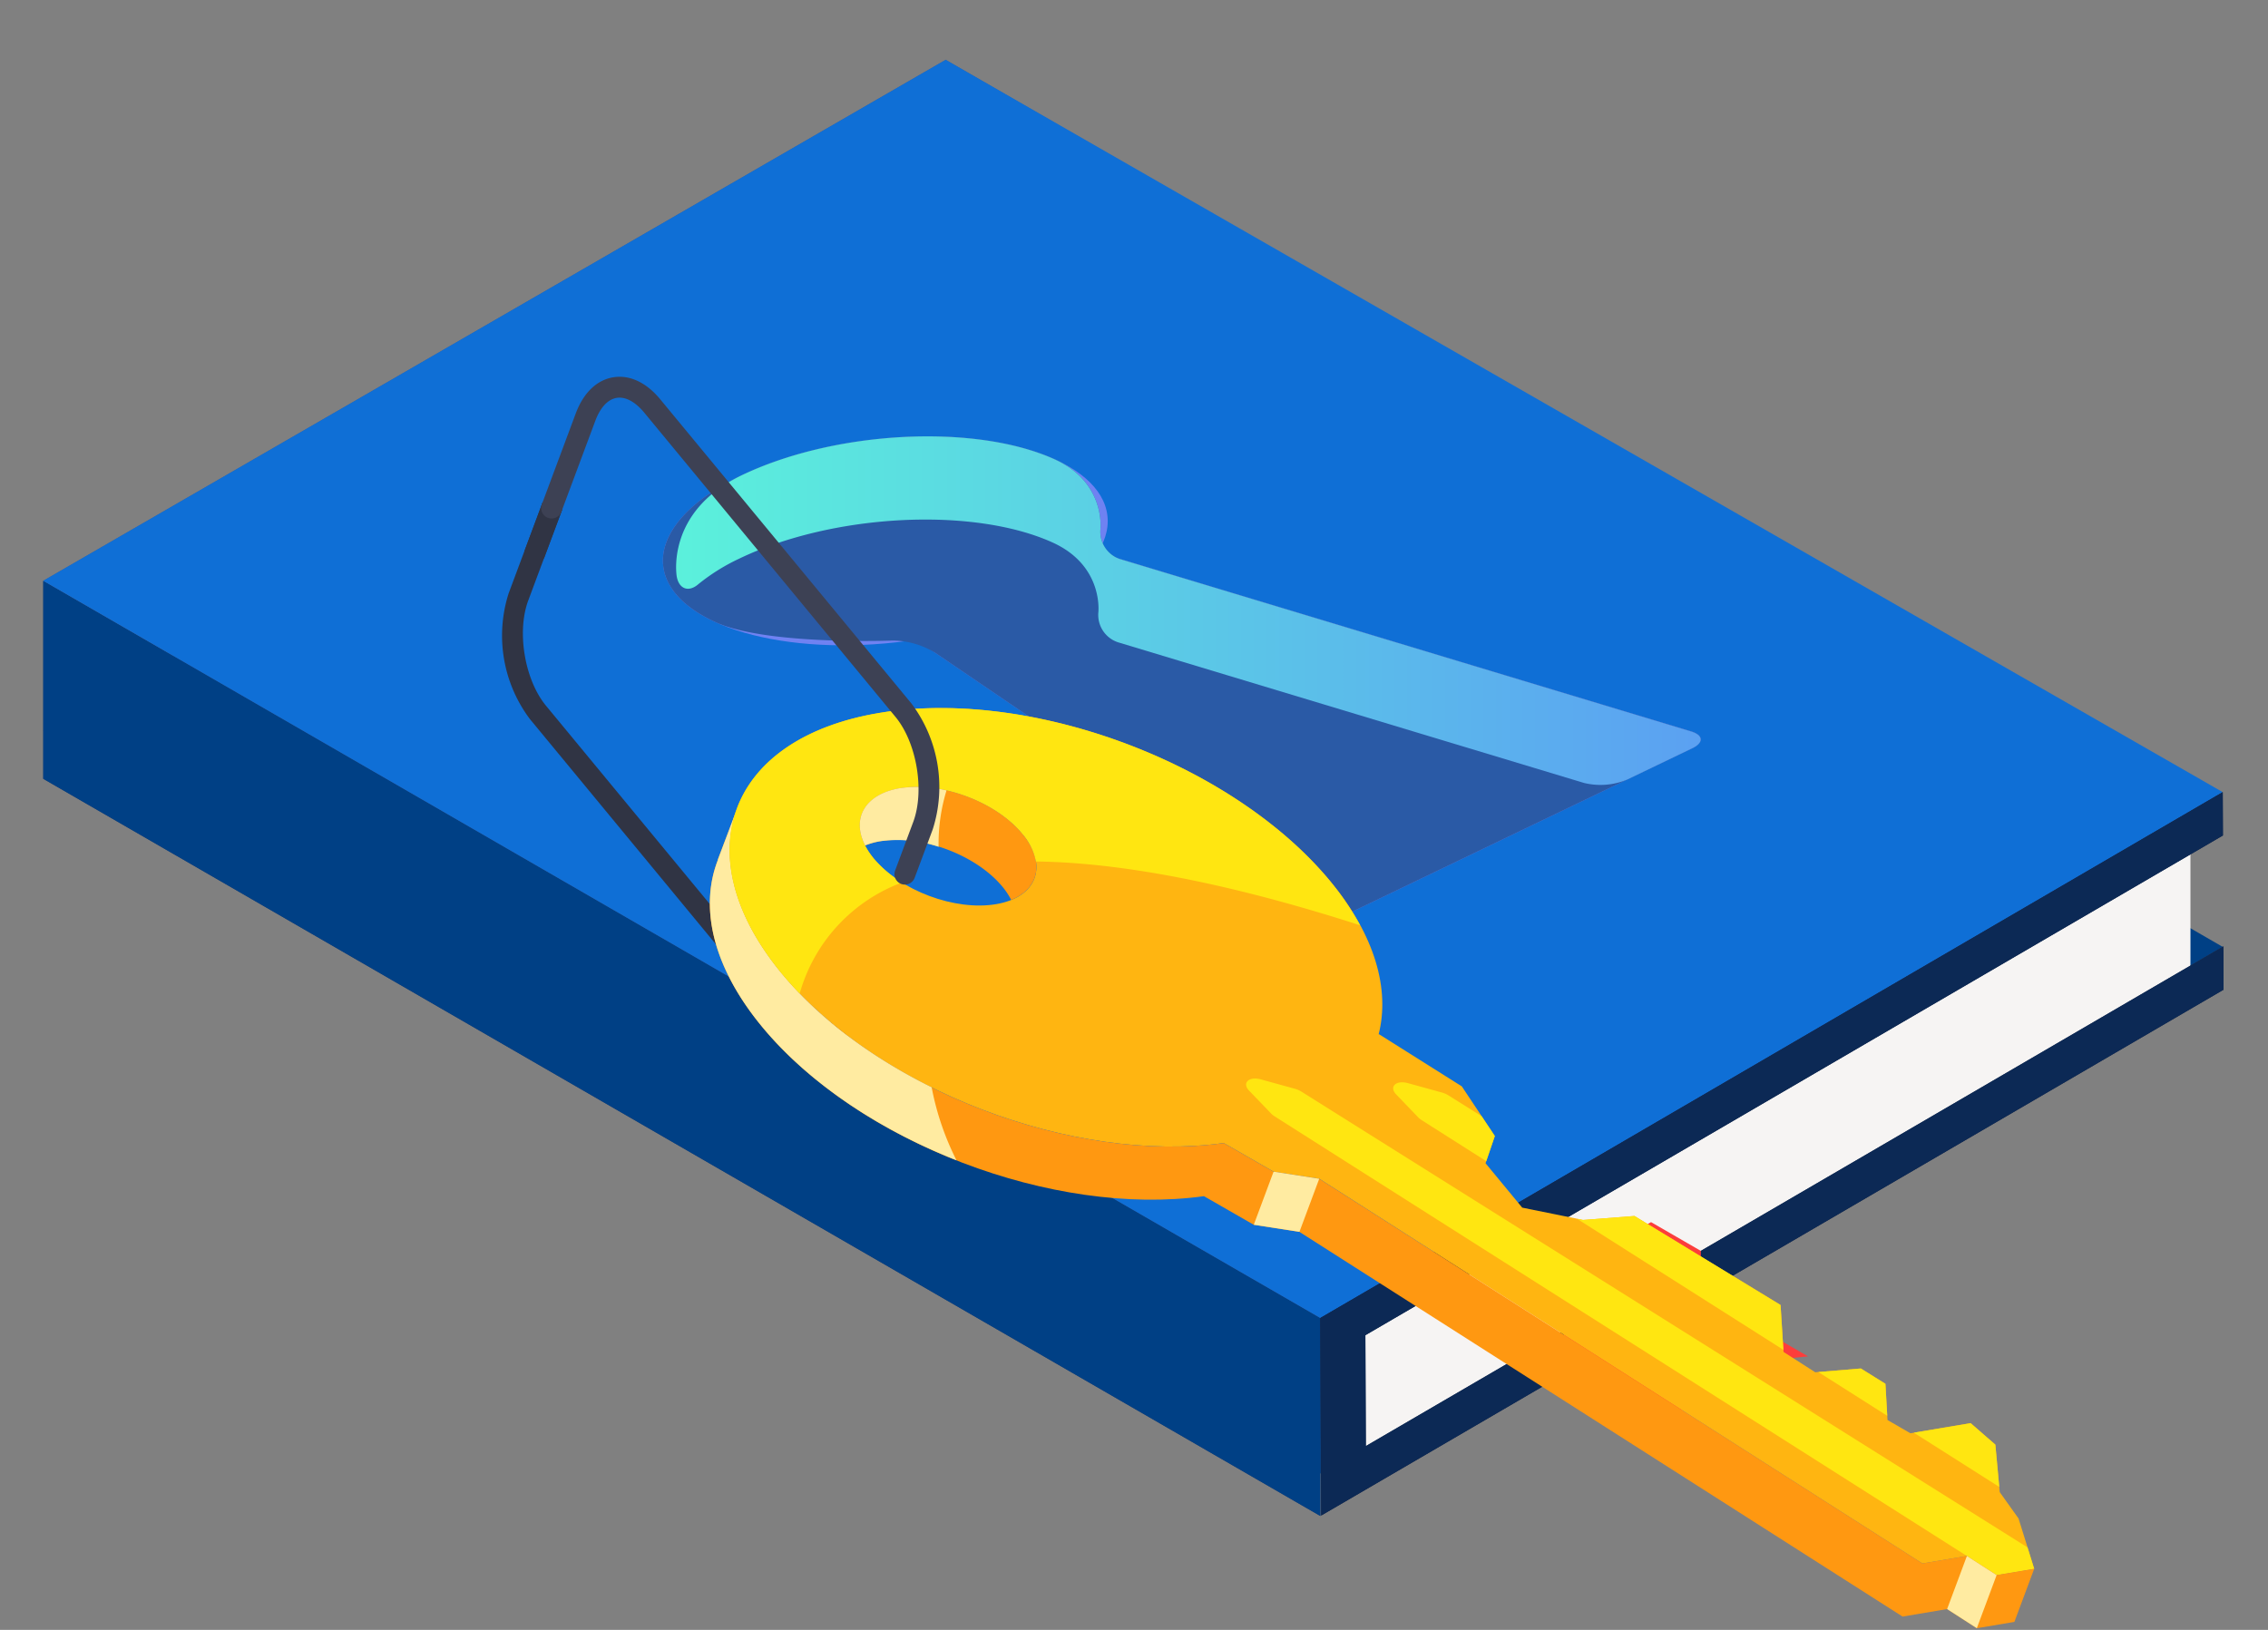 <svg xmlns="http://www.w3.org/2000/svg" width="320" height="230" viewBox="0 0 320 230">
    <rect x="0" y="0" width="320" height="230" fill="#808080" stroke="none"/>
    <defs>
        <linearGradient id="linear-gradient" x1="-.003" x2="1.001" y1=".494" y2=".494" gradientUnits="objectBoundingBox">
            <stop offset="0" stop-color="#5bf2db"/>
            <stop offset="1" stop-color="#5ba0f2"/>
        </linearGradient>
        <clipPath id="clip-path">
            <path id="Rectangle_794" fill="none" d="M0 0H320V230H0z" transform="translate(335 1065)"/>
        </clipPath>
        <style>
            .cls-3{fill:#004085}.cls-8{fill:#6f82f2}.cls-14{fill:#303444}.cls-16{mix-blend-mode:soft-light}.cls-16,.cls-19{isolation:isolate}.cls-17{fill:#ffe611}.cls-18{fill:#ff9811}.cls-19{mix-blend-mode:color-burn}.cls-20{fill:#ffeba1}
        </style>
    </defs>
    <g id="Mask_Group_65" clip-path="url(#clip-path)" transform="translate(-335 -1065)">
        <g id="Group_4457" transform="translate(793.277 -179.632)">
            <g id="Group_4435" transform="translate(-452.175 1253.074)">
                <path id="Path_37874" d="M-452.173 1345.955l180.278 104.867 127.233-74.344-180.188-104.035z" class="cls-3" transform="translate(452.175 -1251.301)"/>
                <g id="Group_4434">
                    <path id="Path_37875" fill="#f6f4f3" d="M-164.6 1352.127v22.57l-119.512 69.859v-23.323z" transform="translate(467.557 -1244.008)"/>
                    <g id="Group_4423" transform="translate(0 73.515)">
                        <path id="Path_37876" fill="#253a68" d="M-452.174 1320.425v27.943l180.191 104.03v-27.942z" transform="translate(452.175 -1320.425)"/>
                        <path id="Path_37877" d="M-452.174 1320.425v27.943l180.191 104.03v-27.942z" class="cls-3" transform="translate(452.175 -1320.425)"/>
                    </g>
                    <g id="Group_4431" transform="translate(.003)">
                        <path id="Path_37878" fill="#345a99" d="M-452.173 1326.586l180.188 104.034 127.323-73.512-180.188-104.034z" transform="translate(452.173 -1253.074)"/>
                        <path id="Path_37879" fill="#0f6fd6" d="M-452.173 1326.586l180.188 104.034 127.323-74.205-180.188-103.341z" transform="translate(452.173 -1253.074)"/>
                        <g id="Group_4430" transform="translate(85.859 50.033)">
                            <g id="Group_4429">
                                <g id="Group_4426">
                                    <g id="Group_4424">
                                        <ellipse id="Ellipse_397" cx="31.536" cy="14.405" class="cls-8" rx="31.536" ry="14.405" transform="rotate(-6.421 62.87 3.526)"/>
                                    </g>
                                    <g id="Group_4425" transform="translate(27.088 14.822)">
                                        <path id="Path_37880" d="M-229.143 1342.4c1.725.521 1.806 1.585.183 2.365l-48.051 23.1a6.3 6.3 0 0 1-5.658-.422l-64.977-44.2c-1.489-1.013-1.38-2.48.243-3.26l14.026-6.744a9.764 9.764 0 0 1 6.086-.473z" class="cls-8" transform="translate(348.696 -1312.491)"/>
                                    </g>
                                </g>
                                <g id="Group_4427" transform="translate(1.569 3.098)">
                                    <path id="Path_37881" fill="#2a5aa6" d="M-226.82 1345.753c1.623-.78 1.541-1.845-.183-2.365l-80.587-24.327a4.068 4.068 0 0 1-2.753-4.2s.773-6.591-6.437-9.865c-11.221-5.1-31.024-4.081-44.232 2.268s-14.819 15.629-3.6 20.726c7.208 3.273 24.95 2.576 24.95 2.576a11.647 11.647 0 0 1 5.979 1.714l53.151 36.15a6.305 6.305 0 0 0 5.658.424z" transform="translate(372.076 -1301.75)"/>
                                </g>
                                <g id="Group_4428" transform="translate(3.431 3.098)">
                                    <path id="Path_37882" fill="url(#linear-gradient)" d="M-370.279 1321.538c.32 1.773 1.693 2.254 3.051 1.071a28.011 28.011 0 0 1 5.765-3.6c13.207-6.349 33.01-7.365 44.231-2.269 7.211 3.276 6.437 9.866 6.437 9.866a4.066 4.066 0 0 0 2.754 4.2l65.768 19.854a9.763 9.763 0 0 0 6.086-.473l9.211-4.428c1.623-.78 1.541-1.845-.183-2.365l-80.587-24.327a4.068 4.068 0 0 1-2.753-4.2s.773-6.591-6.437-9.865c-11.221-5.1-31.024-4.081-44.232 2.268-10.753 5.164-9.111 14.268-9.111 14.268z" transform="translate(370.369 -1301.75)"/>
                                </g>
                            </g>
                        </g>
                    </g>
                    <g id="Group_4432" transform="translate(180.19 103.342)">
                        <path id="Path_37883" fill="#132243" d="M-280.74 1424.38l.064 15.65 120.994-70.517.025 6.113-127.323 74.205-.115-27.876 127.323-74.205.025 6.113z" transform="translate(287.094 -1347.75)"/>
                        <path id="Path_37884" fill="#0c2955" d="M-280.74 1424.38l.064 15.65 120.994-70.517.025 6.113-127.323 74.205-.115-27.876 127.323-74.205.025 6.113z" transform="translate(287.094 -1347.75)"/>
                    </g>
                    <g id="Group_4433" transform="translate(207.449 164.019)">
                        <path id="Path_37885" fill="#fc3d3b" d="M-262.121 1414.542l7.115 4.108-.02 6.142 15.057 8.693 4.429-9.729 14.973-1.473-15.149-8.747.023-6.14-7.026-4.057z" transform="translate(262.121 -1403.34)"/>
                    </g>
                </g>
            </g>
            <g id="Group_4456" transform="translate(-387.461 1297.802)">
                <g id="Group_4436" transform="translate(0 17.719)">
                    <path id="Path_37886" d="M-349.8 1386.607a8.966 8.966 0 0 1-3.685-2.8l-35.464-42.955a19.613 19.613 0 0 1-2.983-17.742l4.786-12.831 2.76 1.03-4.786 12.83c-1.645 4.412-.5 11.2 2.5 14.836l35.465 42.955c1.272 1.545 2.655 2.276 3.888 2.067s2.3-1.352 3-3.225l4.786-12.83 2.76 1.029-4.785 12.831c-1.082 2.9-2.954 4.712-5.273 5.1a5.7 5.7 0 0 1-2.969-.295z" class="cls-14" transform="translate(392.887 -1310.284)"/>
                </g>
                <g id="Group_4437" transform="translate(3.169 17.719)">
                    <path id="Rectangle_742" d="M0 0H7.366V2.947H0z" class="cls-14" transform="rotate(-69.541 4.97 3.45)"/>
                </g>
                <g id="Group_4454" transform="translate(29.343 46.745)">
                    <g id="Group_4452">
                        <g id="Group_4438" transform="translate(2.779)">
                            <path id="Path_37887" fill="#ffb511" d="M-181.593 1451.246l-2.654-3.724-.619-6.7-3.489-3.036-8.5 1.43-3.229-1.872-.289-5.109-3.468-2.161-6.437.534-4.474-2.87-.417-6.625-20.613-12.558-7.255.561-8.586-1.739-5.172-6.264 1.311-3.842-4.663-7.009-11.682-7.359-.052.033c1.608-6.343-.48-13.94-6.809-21.607-13.8-16.712-42.309-27.348-63.682-23.755s-27.513 20.055-13.715 36.767c13.519 16.375 41.143 26.879 62.357 23.921l7.029 4.037 6.442 1 85.1 54.287 6.285-1.057 4.191 2.7 5.3-.891zm-144.278-86.691c-5.783.973-13.5-1.906-17.231-6.428s-2.072-8.976 3.711-9.948 13.5 1.906 17.231 6.428 2.072 8.975-3.711 9.948z" transform="translate(363.459 -1336.877)"/>
                        </g>
                        <g id="Group_4439" class="cls-16" transform="translate(75.661 52.277)">
                            <path id="Path_37888" d="M-293.162 1389.711a2.7 2.7 0 0 0 .494.4l97.678 62.039 4.191 2.7 5.3-.891-.94-3.021-102.452-64.318a3.462 3.462 0 0 0-.911-.4l-4.808-1.327c-1.682-.465-2.7.508-1.659 1.589z" class="cls-17" transform="translate(296.688 -1384.77)"/>
                        </g>
                        <g id="Group_4444" transform="translate(96.412 52.813)">
                            <g id="Group_4440" class="cls-16" transform="translate(25.926 18.866)">
                                <path id="Path_37889" d="M-245.81 1402.545l-7.256.561-.859-.174 29.126 18.5-.4-6.328z" class="cls-17" transform="translate(253.925 -1402.545)"/>
                            </g>
                            <g id="Group_4441" class="cls-16" transform="translate(73.46 48.097)">
                                <path id="Path_37890" d="M-210.377 1430.672l12.052 7.654-.552-5.966-3.487-3.034z" class="cls-17" transform="translate(210.377 -1429.325)"/>
                            </g>
                            <g id="Group_4442" class="cls-16" transform="translate(59.98 40.385)">
                                <path id="Path_37891" d="M-213.257 1424.42l-3.468-2.161-6 .5 9.725 6.177z" class="cls-17" transform="translate(222.727 -1422.26)"/>
                            </g>
                            <g id="Group_4443" class="cls-16">
                                <path id="Path_37892" d="M-277.258 1386.969l3.105 3.233a2.687 2.687 0 0 0 .494.4l9.11 5.786 1.209-3.544-1.861-2.8-4.68-2.938a3.482 3.482 0 0 0-.911-.4l-4.808-1.327c-1.682-.463-2.7.508-1.658 1.59z" class="cls-17" transform="translate(277.677 -1385.261)"/>
                            </g>
                        </g>
                        <g id="Group_4446" transform="translate(0 14.56)">
                            <g id="Group_4445">
                                <path id="Path_37893" d="M-184.454 1458.009l-4.191-2.7-6.285 1.057-85.1-54.287-6.442-1-7.028-4.037c-21.215 2.958-48.839-7.546-62.358-23.921-6.765-8.194-8.71-16.318-6.444-22.9l-2.584 6.832.02.012c-2.628 6.7-.773 15.087 6.214 23.551 13.519 16.374 41.144 26.879 62.358 23.92l7.029 4.039 6.441 1 85.1 54.286 6.286-1.057 4.191 2.7 5.3-.891 2.793-7.489z" class="cls-18" transform="translate(366.005 -1350.216)"/>
                            </g>
                        </g>
                        <g id="Group_4447" transform="translate(21.151 11.113)">
                            <path id="Path_37894" d="M-345.874 1355.335a10.266 10.266 0 0 1 2.149-.6c5.783-.972 13.5 1.906 17.231 6.428a10.227 10.227 0 0 1 1.231 1.86c3.982-1.611 4.78-5.452 1.562-9.349-3.733-4.522-11.448-7.4-17.231-6.428-4.983.839-6.896 4.264-4.942 8.089z" class="cls-18" transform="translate(346.628 -1347.058)"/>
                        </g>
                        <g id="Group_4448" class="cls-19" transform="translate(174.566 119.655)">
                            <path id="Path_37895" d="M-203.283 1446.5l-2.794 7.489 4.192 2.7 2.794-7.489z" class="cls-20" transform="translate(206.076 -1446.499)"/>
                        </g>
                        <g id="Group_4449" class="cls-19" transform="translate(76.741 65.424)">
                            <path id="Path_37896" d="M-286.464 1397.816l-2.794 7.489-6.441-1 2.794-7.489z" class="cls-20" transform="translate(295.699 -1396.814)"/>
                        </g>
                        <g id="Group_4450" class="cls-19" transform="translate(0 14.56)">
                            <path id="Path_37897" d="M-334.712 1389.177c-8.386-4.155-15.853-9.646-21.145-16.056-6.765-8.194-8.71-16.318-6.444-22.9l-2.584 6.832.02.012c-2.628 6.7-.773 15.087 6.214 23.551 6.587 7.978 16.531 14.546 27.443 18.858a38.715 38.715 0 0 1-3.504-10.297z" class="cls-20" transform="translate(366.005 -1350.216)"/>
                        </g>
                        <g id="Group_4451" class="cls-16" transform="translate(2.779)">
                            <path id="Path_37898" d="M-339.11 1361.489a16.308 16.308 0 0 1-3.992-3.362c-3.733-4.522-2.072-8.976 3.711-9.948s13.5 1.906 17.231 6.428a8.224 8.224 0 0 1 1.922 3.923c13.854.165 30.176 3.986 45.741 9a38.29 38.29 0 0 0-4.2-6.2c-13.8-16.712-42.309-27.348-63.682-23.755s-27.513 20.055-13.715 36.767c.794.961 1.644 1.9 2.529 2.816a23.5 23.5 0 0 1 14.455-15.669z" class="cls-17" transform="translate(363.459 -1336.877)"/>
                        </g>
                    </g>
                    <g id="Group_4453" class="cls-19" transform="translate(21.151 11.12)">
                        <path id="Path_37899" d="M-334.39 1347.572a17.178 17.178 0 0 0-6.542-.325c-4.984.838-6.9 4.264-4.942 8.088a10.2 10.2 0 0 1 2.149-.6 18.169 18.169 0 0 1 8.217.79 25.715 25.715 0 0 1 1.118-7.953z" class="cls-20" transform="translate(346.628 -1347.065)"/>
                    </g>
                </g>
                <g id="Group_4455" transform="translate(5.544)">
                    <path id="Path_37900" fill="#3d4154" d="M-337.005 1365.62a1.472 1.472 0 0 1-.866-1.9l2.548-6.832c1.646-4.412.5-11.2-2.494-14.837l-35.462-42.953c-1.271-1.536-2.654-2.274-3.891-2.068s-2.3 1.354-3 3.226l-4.785 12.83a1.472 1.472 0 0 1-1.9.866 1.471 1.471 0 0 1-.866-1.895l4.786-12.831c1.082-2.9 2.953-4.712 5.269-5.1s4.68.71 6.653 3.1l35.462 42.953a19.617 19.617 0 0 1 2.983 17.743l-2.549 6.833a1.473 1.473 0 0 1-1.888.865z" transform="translate(387.808 -1294.051)"/>
                </g>
            </g>
        </g>
    </g>
</svg>
